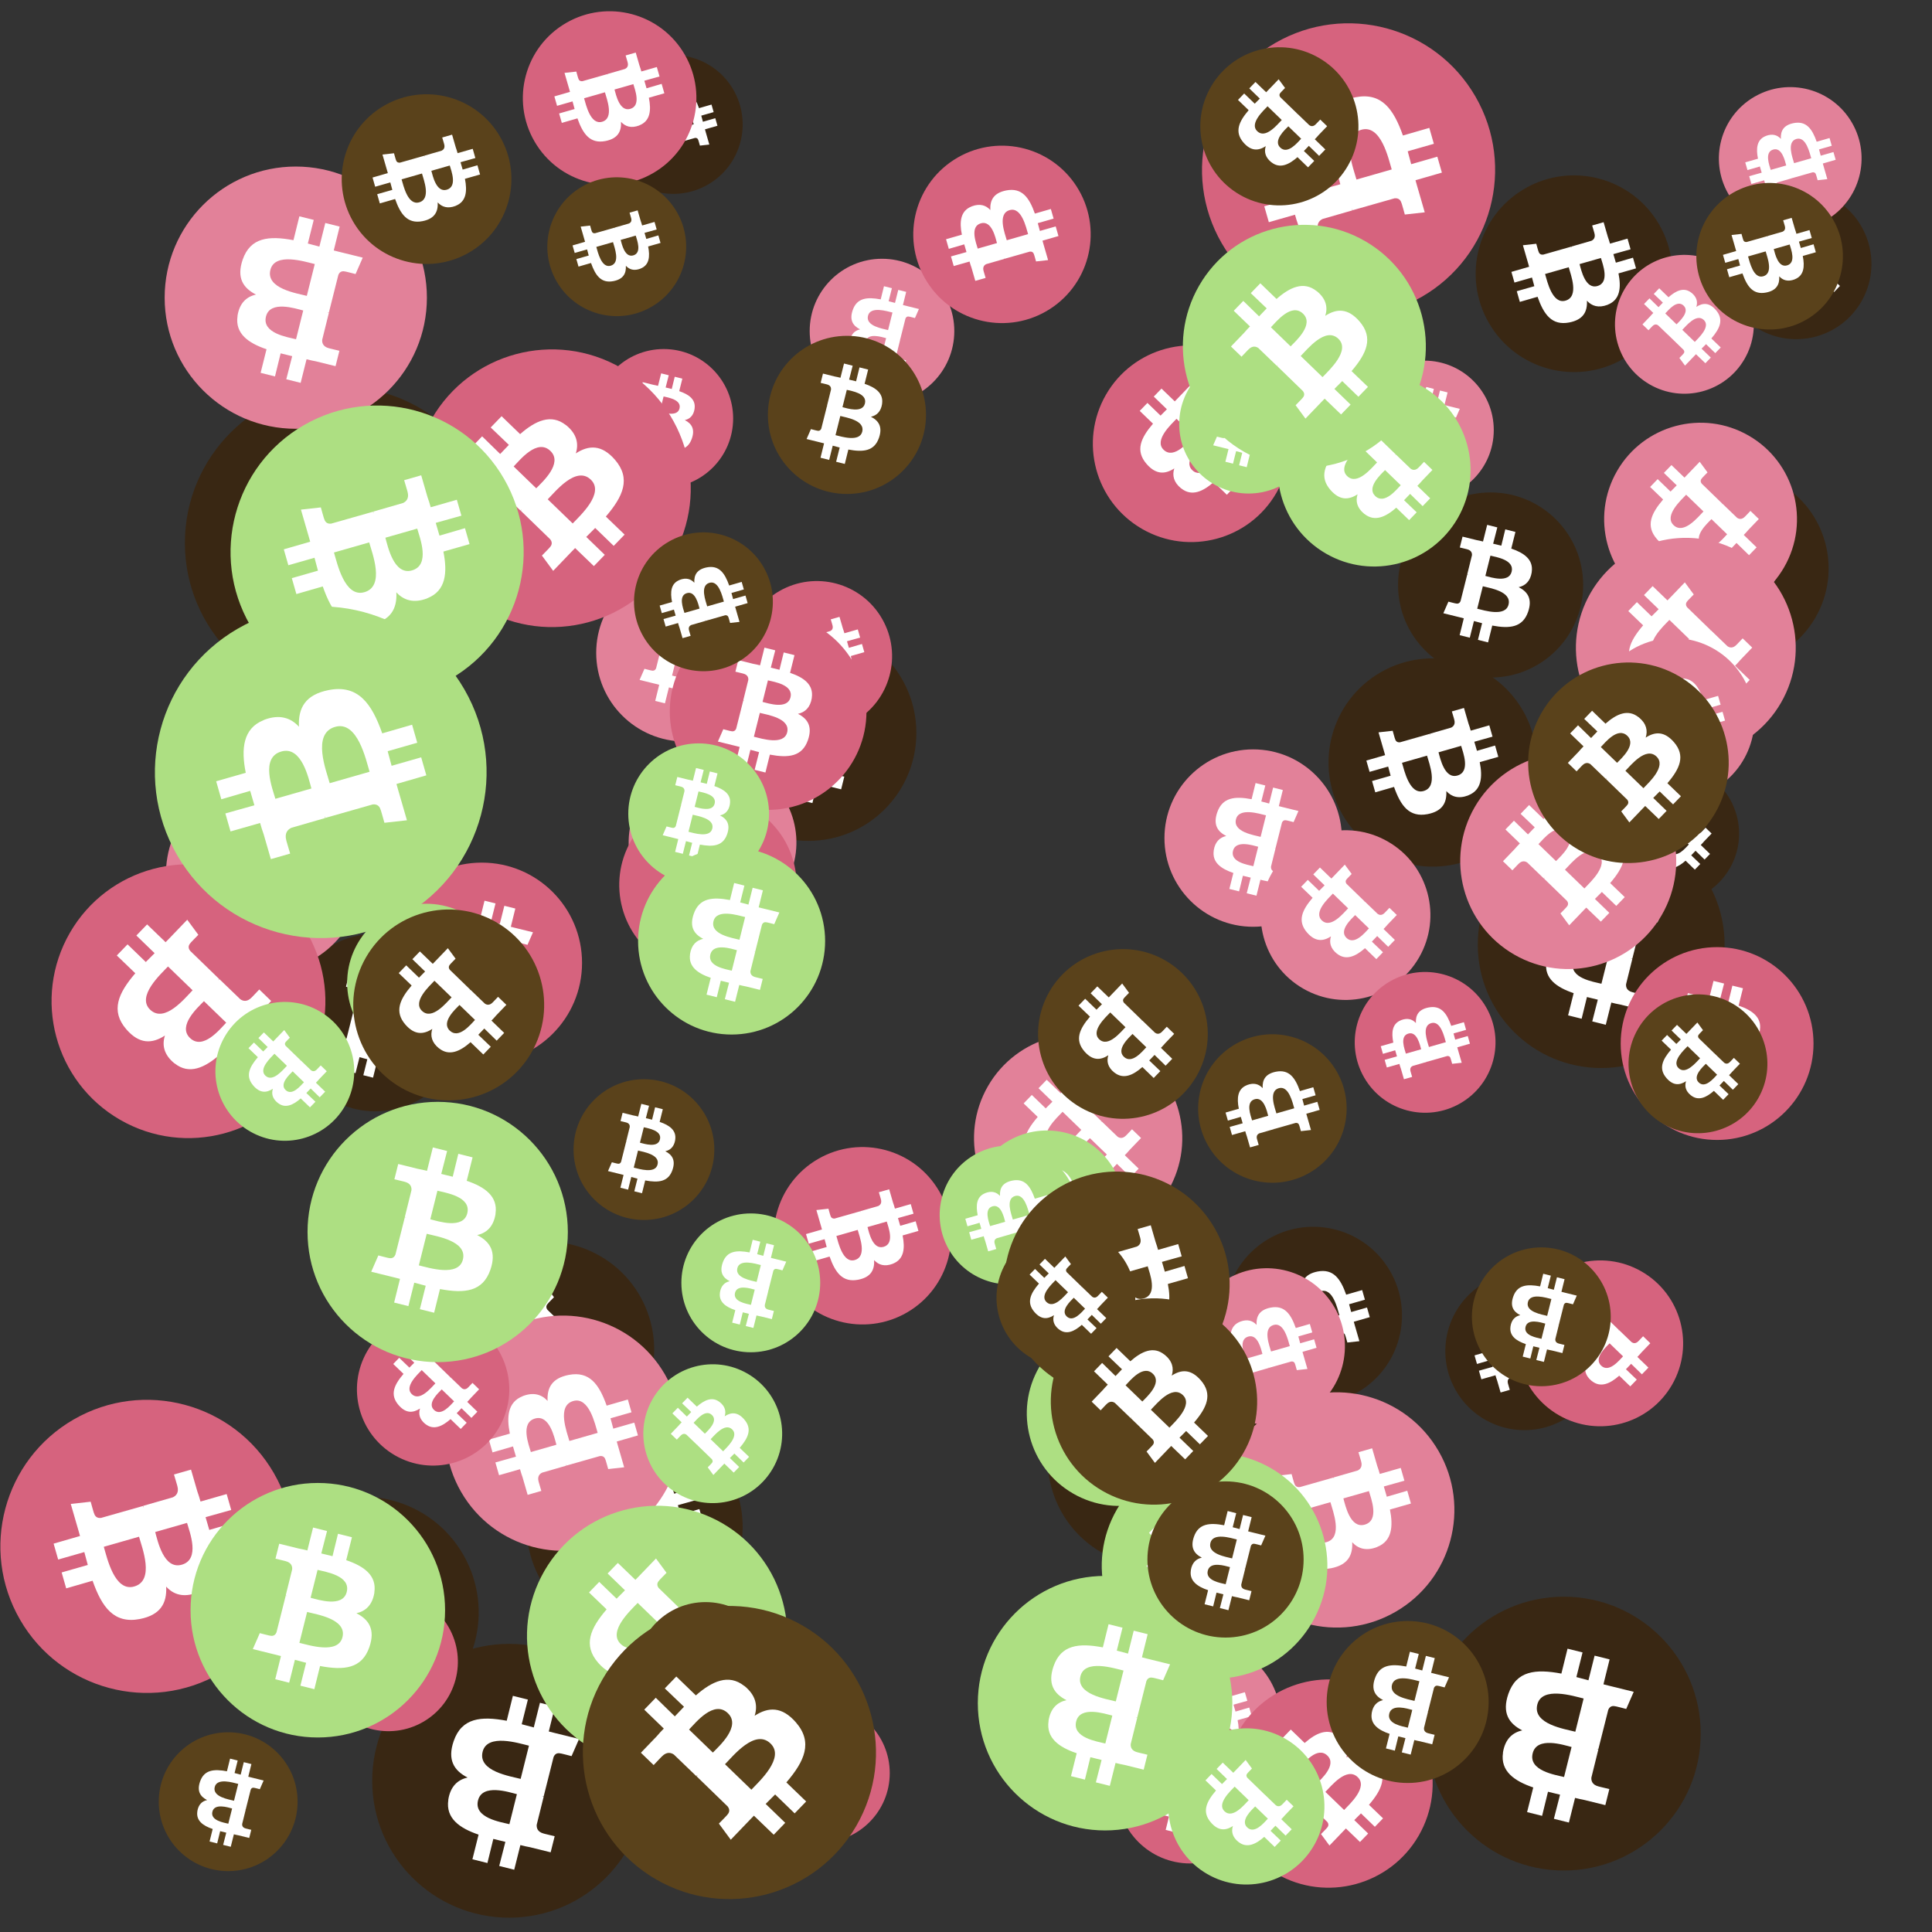 <svg viewBox="0 0 1024 1024"  xmlns="http://www.w3.org/2000/svg">
<rect x="0" y="0" width="1024" height="1024" fill="#333333" stroke="none"/>
<defs>
 <g id="asset1506" desc="Material Icons (Apache 2.0)/Logos/Bitcoin Logo">
  <path d="M738 439 c10 -68 -42 -105 -113 -129 l23 -92 -56 -14 -22 90 c-15 -4 -30 -7 -45 -11 l23 -90 -56 -14 -23 92 c-12 -3 -24 -6 -36 -8 l0 0 -77 -19 -15 60 c0 0 42 10 41 10 23 6 27 21 26 33 l-26 105 c2 0 4 1 6 2 -2 0 -4 -1 -6 -1 l-37 147 c-3 7 -10 17 -26 13 1 1 -41 -10 -41 -10 l-28 64 73 18 c14 3 27 7 40 10 l-23 93 56 14 23 -92 c15 4 30 8 45 12 l-23 92 56 14 23 -93 c96 18 168 11 198 -76 24 -70 -1 -110 -52 -136 37 -8 64 -33 72 -82 l0 0 zm-128 180 c-17 70 -135 32 -173 23 l31 -124 c38 10 160 28 142 101 zm17 -181 c-16 63 -114 31 -145 23 l28 -112 c32 8 134 23 117 89 l0 0 z" />
 </g>
<g id="asset1506_coin"><circle cx="511" cy="511" r="511" /><use href="#asset1506" fill="#FFF"/></g><g id="bitcoinArt22">
<use href="#asset1506_coin" fill="#392713" transform="translate(232,658) scale(0.112, 0.112) rotate(3000, 512, 512)" />
<use href="#asset1506_coin" fill="#392713" transform="translate(197,871) scale(0.142, 0.142) rotate(1980, 512, 512)" />
<use href="#asset1506_coin" fill="#392713" transform="translate(131,793) scale(0.120, 0.120) rotate(2040, 512, 512)" />
<use href="#asset1506_coin" fill="#392713" transform="translate(279,752) scale(0.112, 0.112) rotate(420, 512, 512)" />
<use href="#asset1506_coin" fill="#392713" transform="translate(783,435) scale(0.128, 0.128) rotate(900, 512, 512)" />
<use href="#asset1506_coin" fill="#392713" transform="translate(694,774) scale(0.072, 0.072) rotate(2460, 512, 512)" />
<use href="#asset1506_coin" fill="#392713" transform="translate(912,100) scale(0.078, 0.078) rotate(840, 512, 512)" />
<use href="#asset1506_coin" fill="#392713" transform="translate(152,495) scale(0.092, 0.092) rotate(1440, 512, 512)" />
<use href="#asset1506_coin" fill="#392713" transform="translate(649,650) scale(0.092, 0.092) rotate(3120, 512, 512)" />
<use href="#asset1506_coin" fill="#392713" transform="translate(371,331) scale(0.112, 0.112) rotate(540, 512, 512)" />
<use href="#asset1506_coin" fill="#392713" transform="translate(704,349) scale(0.108, 0.108) rotate(420, 512, 512)" />
<use href="#asset1506_coin" fill="#392713" transform="translate(555,716) scale(0.112, 0.112) rotate(120, 512, 512)" />
<use href="#asset1506_coin" fill="#392713" transform="translate(766,674) scale(0.082, 0.082) rotate(960, 512, 512)" />
<use href="#asset1506_coin" fill="#392713" transform="translate(912,49) scale(0.072, 0.072) rotate(1260, 512, 512)" />
<use href="#asset1506_coin" fill="#392713" transform="translate(98,205) scale(0.162, 0.162) rotate(2880, 512, 512)" />
<use href="#asset1506_coin" fill="#392713" transform="translate(865,249) scale(0.102, 0.102) rotate(3540, 512, 512)" />
<use href="#asset1506_coin" fill="#392713" transform="translate(741,261) scale(0.096, 0.096) rotate(2160, 512, 512)" />
<use href="#asset1506_coin" fill="#392713" transform="translate(782,93) scale(0.102, 0.102) rotate(3300, 512, 512)" />
<use href="#asset1506_coin" fill="#392713" transform="translate(848,405) scale(0.072, 0.072) rotate(1920, 512, 512)" />
<use href="#asset1506_coin" fill="#392713" transform="translate(320,29) scale(0.072, 0.072) rotate(3480, 512, 512)" />
<use href="#asset1506_coin" fill="#392713" transform="translate(756,846) scale(0.142, 0.142) rotate(180, 512, 512)" />
<use href="#asset1506_coin" fill="#E28199" transform="translate(646,738) scale(0.122, 0.122) rotate(2940, 512, 512)" />
<use href="#asset1506_coin" fill="#E28199" transform="translate(774,399) scale(0.112, 0.112) rotate(2100, 512, 512)" />
<use href="#asset1506_coin" fill="#E28199" transform="translate(850,224) scale(0.100, 0.100) rotate(3000, 512, 512)" />
<use href="#asset1506_coin" fill="#E28199" transform="translate(148,799) scale(0.072, 0.072) rotate(60, 512, 512)" />
<use href="#asset1506_coin" fill="#E28199" transform="translate(911,46) scale(0.074, 0.074) rotate(1320, 512, 512)" />
<use href="#asset1506_coin" fill="#E28199" transform="translate(835,285) scale(0.114, 0.114) rotate(2640, 512, 512)" />
<use href="#asset1506_coin" fill="#E28199" transform="translate(856,135) scale(0.072, 0.072) rotate(1740, 512, 512)" />
<use href="#asset1506_coin" fill="#E28199" transform="translate(516,548) scale(0.108, 0.108) rotate(2640, 512, 512)" />
<use href="#asset1506_coin" fill="#E28199" transform="translate(617,397) scale(0.092, 0.092) rotate(1980, 512, 512)" />
<use href="#asset1506_coin" fill="#E28199" transform="translate(668,440) scale(0.088, 0.088) rotate(1560, 512, 512)" />
<use href="#asset1506_coin" fill="#E28199" transform="translate(844,338) scale(0.084, 0.084) rotate(2760, 512, 512)" />
<use href="#asset1506_coin" fill="#E28199" transform="translate(718,191) scale(0.072, 0.072) rotate(1980, 512, 512)" />
<use href="#asset1506_coin" fill="#E28199" transform="translate(429,137) scale(0.075, 0.075) rotate(1260, 512, 512)" />
<use href="#asset1506_coin" fill="#E28199" transform="translate(316,299) scale(0.092, 0.092) rotate(2880, 512, 512)" />
<use href="#asset1506_coin" fill="#E28199" transform="translate(333,402) scale(0.087, 0.087) rotate(1200, 512, 512)" />
<use href="#asset1506_coin" fill="#E28199" transform="translate(82,513) scale(0.074, 0.074) rotate(600, 512, 512)" />
<use href="#asset1506_coin" fill="#E28199" transform="translate(630,672) scale(0.081, 0.081) rotate(1320, 512, 512)" />
<use href="#asset1506_coin" fill="#E28199" transform="translate(88,411) scale(0.102, 0.102) rotate(2100, 512, 512)" />
<use href="#asset1506_coin" fill="#E28199" transform="translate(595,870) scale(0.082, 0.082) rotate(2220, 512, 512)" />
<use href="#asset1506_coin" fill="#E28199" transform="translate(236,697) scale(0.122, 0.122) rotate(1320, 512, 512)" />
<use href="#asset1506_coin" fill="#E28199" transform="translate(87,88) scale(0.136, 0.136) rotate(1260, 512, 512)" />
<use href="#asset1506_coin" fill="#D6637E" transform="translate(398,903) scale(0.072, 0.072) rotate(2160, 512, 512)" />
<use href="#asset1506_coin" fill="#D6637E" transform="translate(315,185) scale(0.072, 0.072) rotate(2880, 512, 512)" />
<use href="#asset1506_coin" fill="#D6637E" transform="translate(410,608) scale(0.092, 0.092) rotate(1860, 512, 512)" />
<use href="#asset1506_coin" fill="#D6637E" transform="translate(484,77) scale(0.092, 0.092) rotate(3120, 512, 512)" />
<use href="#asset1506_coin" fill="#D6637E" transform="translate(328,422) scale(0.092, 0.092) rotate(3360, 512, 512)" />
<use href="#asset1506_coin" fill="#D6637E" transform="translate(202,457) scale(0.104, 0.104) rotate(1260, 512, 512)" />
<use href="#asset1506_coin" fill="#D6637E" transform="translate(579,183) scale(0.102, 0.102) rotate(120, 512, 512)" />
<use href="#asset1506_coin" fill="#D6637E" transform="translate(0,742) scale(0.152, 0.152) rotate(1140, 512, 512)" />
<use href="#asset1506_coin" fill="#D6637E" transform="translate(189,696) scale(0.079, 0.079) rotate(120, 512, 512)" />
<use href="#asset1506_coin" fill="#D6637E" transform="translate(859,502) scale(0.100, 0.100) rotate(1080, 512, 512)" />
<use href="#asset1506_coin" fill="#D6637E" transform="translate(718,515) scale(0.073, 0.073) rotate(1320, 512, 512)" />
<use href="#asset1506_coin" fill="#D6637E" transform="translate(592,910) scale(0.076, 0.076) rotate(2520, 512, 512)" />
<use href="#asset1506_coin" fill="#D6637E" transform="translate(649,890) scale(0.108, 0.108) rotate(1020, 512, 512)" />
<use href="#asset1506_coin" fill="#D6637E" transform="translate(637,12) scale(0.152, 0.152) rotate(2040, 512, 512)" />
<use href="#asset1506_coin" fill="#D6637E" transform="translate(393,308) scale(0.078, 0.078) rotate(2220, 512, 512)" />
<use href="#asset1506_coin" fill="#D6637E" transform="translate(355,325) scale(0.102, 0.102) rotate(1800, 512, 512)" />
<use href="#asset1506_coin" fill="#D6637E" transform="translate(219,185) scale(0.144, 0.144) rotate(300, 512, 512)" />
<use href="#asset1506_coin" fill="#D6637E" transform="translate(277,6) scale(0.090, 0.090) rotate(2940, 512, 512)" />
<use href="#asset1506_coin" fill="#D6637E" transform="translate(169,844) scale(0.072, 0.072) rotate(60, 512, 512)" />
<use href="#asset1506_coin" fill="#D6637E" transform="translate(27,458) scale(0.142, 0.142) rotate(480, 512, 512)" />
<use href="#asset1506_coin" fill="#D6637E" transform="translate(804,668) scale(0.086, 0.086) rotate(480, 512, 512)" />
<use href="#asset1506_coin" fill="#ADDF82" transform="translate(122,215) scale(0.152, 0.152) rotate(1500, 512, 512)" />
<use href="#asset1506_coin" fill="#ADDF82" transform="translate(625,188) scale(0.072, 0.072) rotate(2880, 512, 512)" />
<use href="#asset1506_coin" fill="#ADDF82" transform="translate(333,394) scale(0.073, 0.073) rotate(1440, 512, 512)" />
<use href="#asset1506_coin" fill="#ADDF82" transform="translate(584,770) scale(0.117, 0.117) rotate(660, 512, 512)" />
<use href="#asset1506_coin" fill="#ADDF82" transform="translate(544,700) scale(0.096, 0.096) rotate(2640, 512, 512)" />
<use href="#asset1506_coin" fill="#ADDF82" transform="translate(514,599) scale(0.080, 0.080) rotate(3120, 512, 512)" />
<use href="#asset1506_coin" fill="#ADDF82" transform="translate(677,198) scale(0.100, 0.100) rotate(840, 512, 512)" />
<use href="#asset1506_coin" fill="#ADDF82" transform="translate(518,835) scale(0.132, 0.132) rotate(180, 512, 512)" />
<use href="#asset1506_coin" fill="#ADDF82" transform="translate(361,643) scale(0.072, 0.072) rotate(1980, 512, 512)" />
<use href="#asset1506_coin" fill="#ADDF82" transform="translate(498,607) scale(0.072, 0.072) rotate(2040, 512, 512)" />
<use href="#asset1506_coin" fill="#ADDF82" transform="translate(341,723) scale(0.072, 0.072) rotate(1380, 512, 512)" />
<use href="#asset1506_coin" fill="#ADDF82" transform="translate(279,798) scale(0.135, 0.135) rotate(1920, 512, 512)" />
<use href="#asset1506_coin" fill="#ADDF82" transform="translate(101,786) scale(0.132, 0.132) rotate(2520, 512, 512)" />
<use href="#asset1506_coin" fill="#ADDF82" transform="translate(338,449) scale(0.097, 0.097) rotate(1260, 512, 512)" />
<use href="#asset1506_coin" fill="#ADDF82" transform="translate(619,916) scale(0.081, 0.081) rotate(3000, 512, 512)" />
<use href="#asset1506_coin" fill="#ADDF82" transform="translate(317,888) scale(0.108, 0.108) rotate(2040, 512, 512)" />
<use href="#asset1506_coin" fill="#ADDF82" transform="translate(114,531) scale(0.072, 0.072) rotate(1920, 512, 512)" />
<use href="#asset1506_coin" fill="#ADDF82" transform="translate(184,479) scale(0.082, 0.082) rotate(1800, 512, 512)" />
<use href="#asset1506_coin" fill="#ADDF82" transform="translate(82,321) scale(0.172, 0.172) rotate(3480, 512, 512)" />
<use href="#asset1506_coin" fill="#ADDF82" transform="translate(627,119) scale(0.126, 0.126) rotate(1740, 512, 512)" />
<use href="#asset1506_coin" fill="#ADDF82" transform="translate(163,584) scale(0.135, 0.135) rotate(1440, 512, 512)" />
<use href="#asset1506_coin" fill="#5A421B" transform="translate(810,351) scale(0.104, 0.104) rotate(1740, 512, 512)" />
<use href="#asset1506_coin" fill="#5A421B" transform="translate(290,94) scale(0.072, 0.072) rotate(1500, 512, 512)" />
<use href="#asset1506_coin" fill="#5A421B" transform="translate(703,859) scale(0.084, 0.084) rotate(2340, 512, 512)" />
<use href="#asset1506_coin" fill="#5A421B" transform="translate(84,918) scale(0.072, 0.072) rotate(1620, 512, 512)" />
<use href="#asset1506_coin" fill="#5A421B" transform="translate(635,548) scale(0.077, 0.077) rotate(1680, 512, 512)" />
<use href="#asset1506_coin" fill="#5A421B" transform="translate(337,849) scale(0.072, 0.072) rotate(1620, 512, 512)" />
<use href="#asset1506_coin" fill="#5A421B" transform="translate(309,851) scale(0.152, 0.152) rotate(2460, 512, 512)" />
<use href="#asset1506_coin" fill="#5A421B" transform="translate(550,503) scale(0.088, 0.088) rotate(3000, 512, 512)" />
<use href="#asset1506_coin" fill="#5A421B" transform="translate(532,621) scale(0.117, 0.117) rotate(1140, 512, 512)" />
<use href="#asset1506_coin" fill="#5A421B" transform="translate(899,97) scale(0.076, 0.076) rotate(2220, 512, 512)" />
<use href="#asset1506_coin" fill="#5A421B" transform="translate(407,178) scale(0.082, 0.082) rotate(360, 512, 512)" />
<use href="#asset1506_coin" fill="#5A421B" transform="translate(181,50) scale(0.088, 0.088) rotate(2220, 512, 512)" />
<use href="#asset1506_coin" fill="#5A421B" transform="translate(336,282) scale(0.072, 0.072) rotate(240, 512, 512)" />
<use href="#asset1506_coin" fill="#5A421B" transform="translate(557,688) scale(0.107, 0.107) rotate(1740, 512, 512)" />
<use href="#asset1506_coin" fill="#5A421B" transform="translate(528,651) scale(0.072, 0.072) rotate(2280, 512, 512)" />
<use href="#asset1506_coin" fill="#5A421B" transform="translate(304,572) scale(0.073, 0.073) rotate(1080, 512, 512)" />
<use href="#asset1506_coin" fill="#5A421B" transform="translate(187,482) scale(0.099, 0.099) rotate(1200, 512, 512)" />
<use href="#asset1506_coin" fill="#5A421B" transform="translate(636,25) scale(0.082, 0.082) rotate(1560, 512, 512)" />
<use href="#asset1506_coin" fill="#5A421B" transform="translate(863,527) scale(0.072, 0.072) rotate(3360, 512, 512)" />
<use href="#asset1506_coin" fill="#5A421B" transform="translate(608,785) scale(0.081, 0.081) rotate(2700, 512, 512)" />
<use href="#asset1506_coin" fill="#5A421B" transform="translate(780,661) scale(0.072, 0.072) rotate(540, 512, 512)" />
</g>
</defs>
<use href="#bitcoinArt22" />
</svg>
